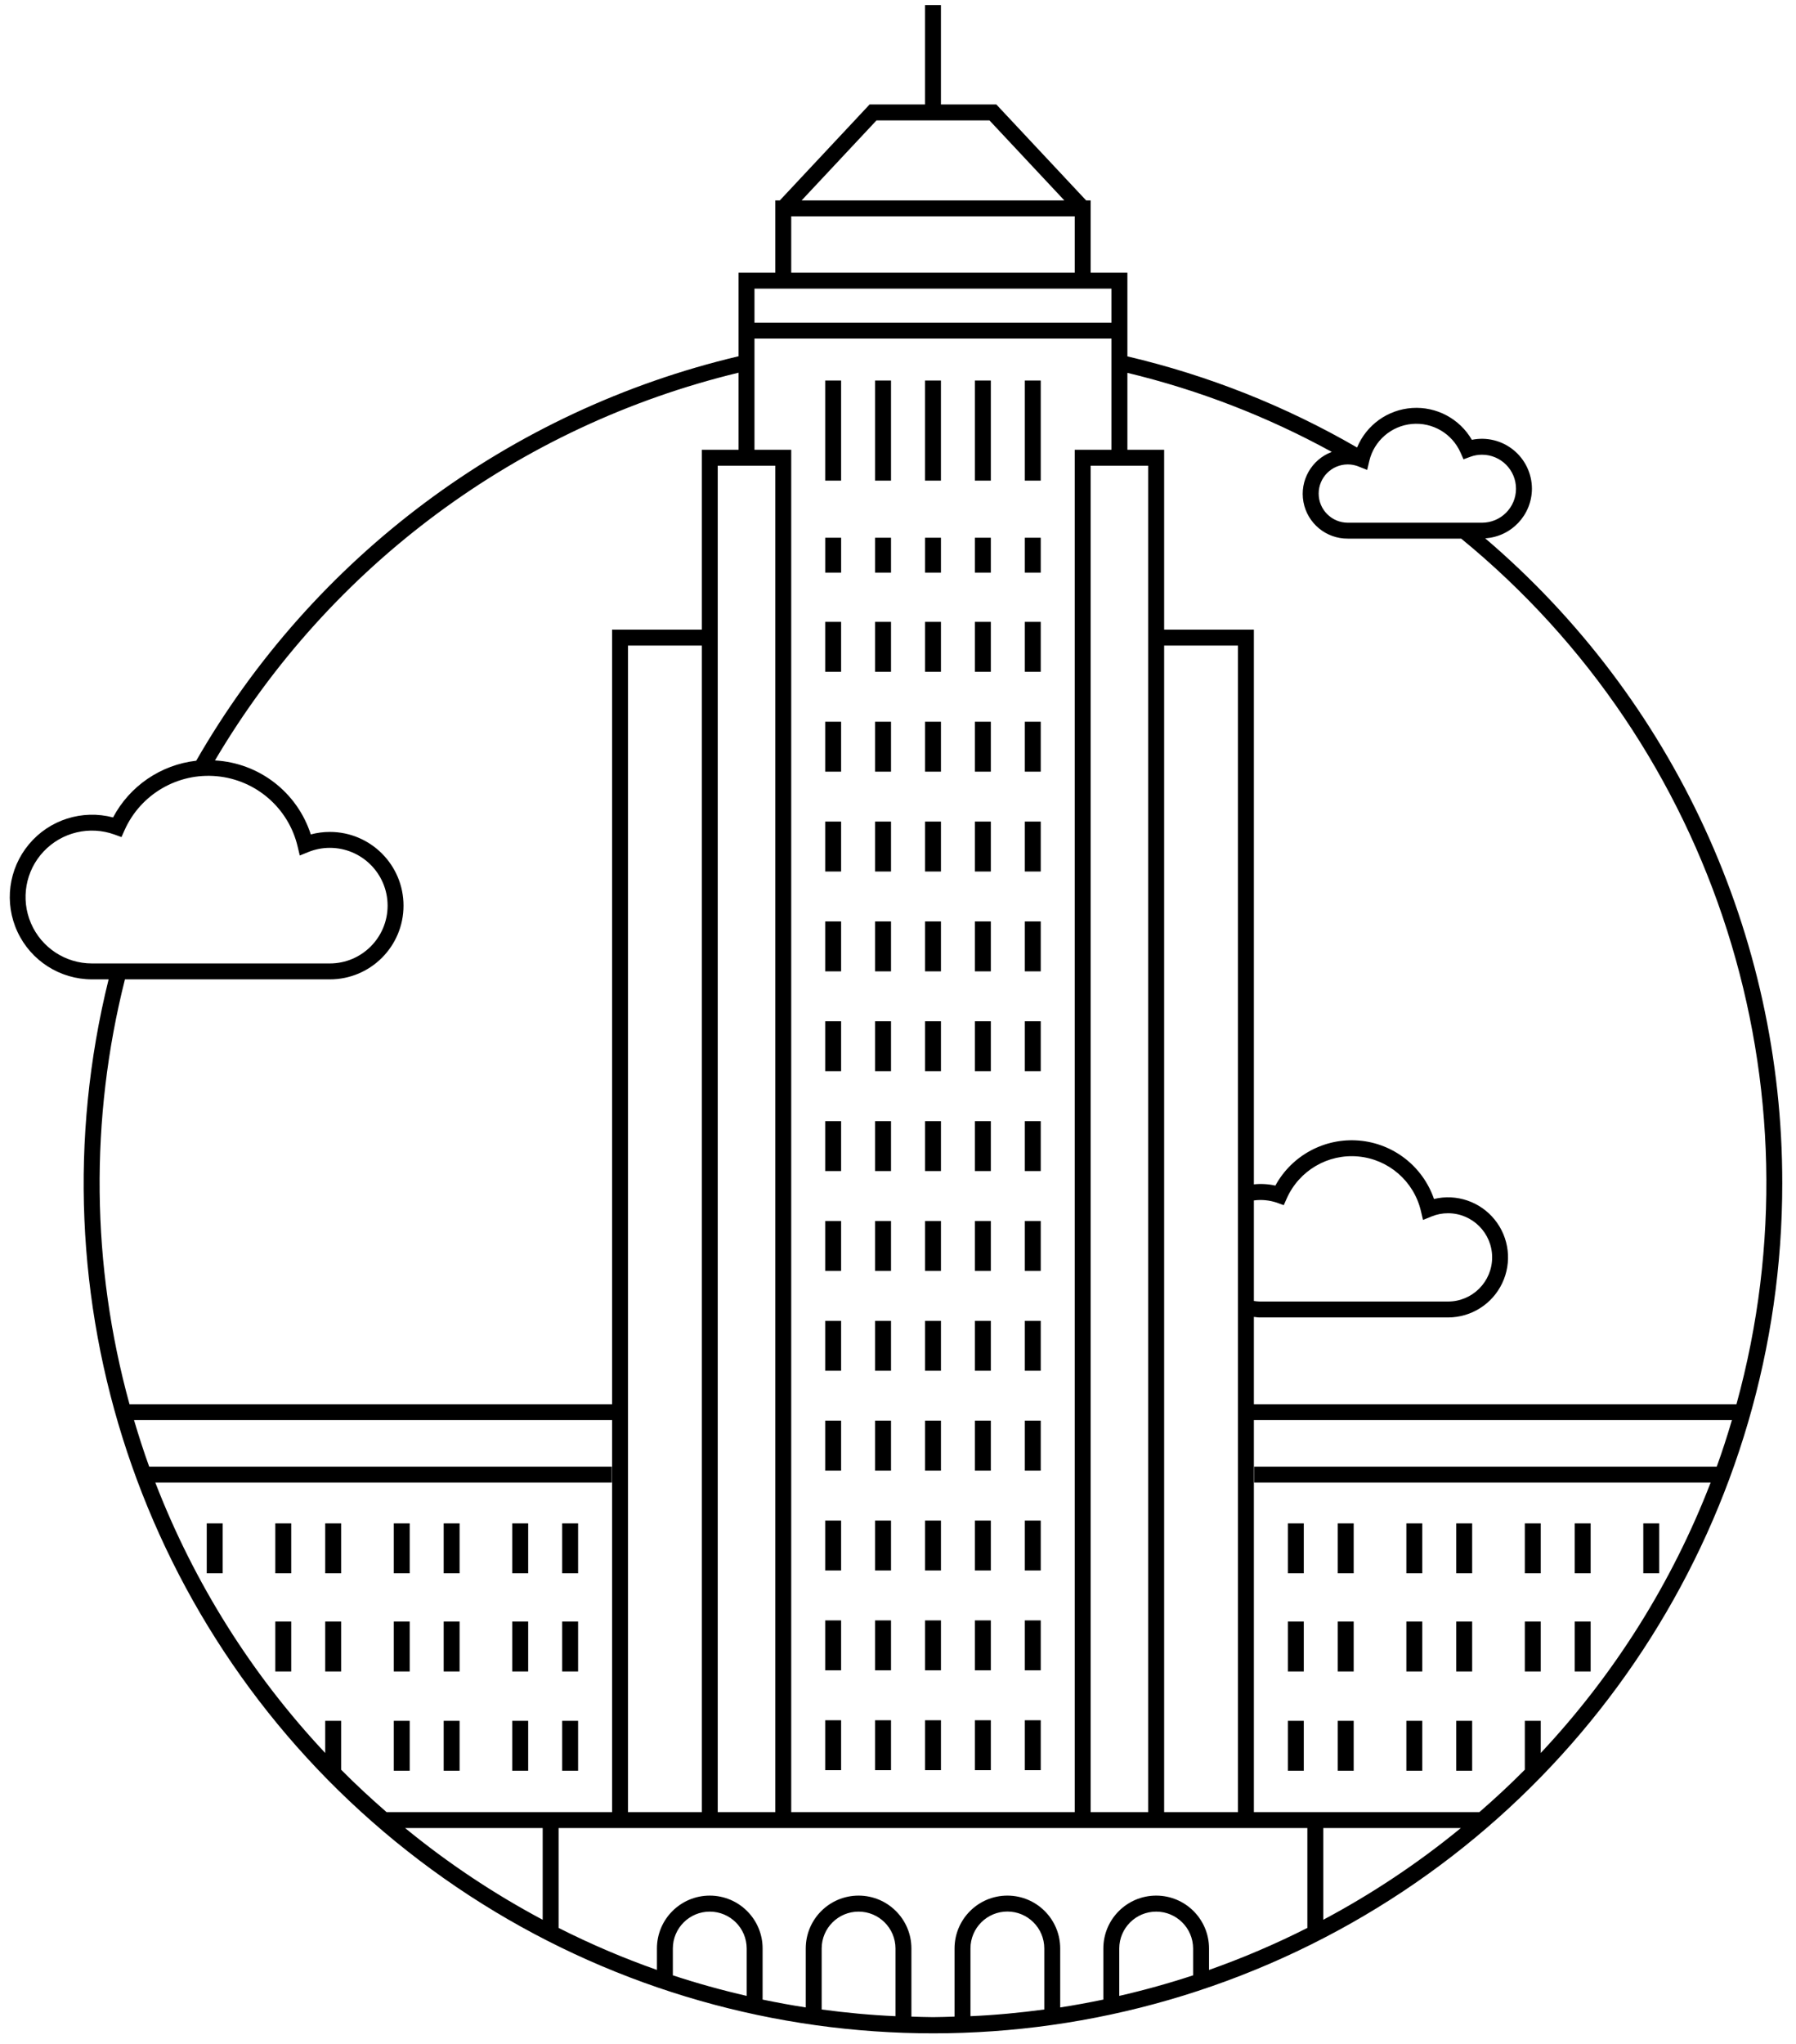 <?xml version="1.0" encoding="UTF-8"?>
<svg width="80px" height="91px" viewBox="0 0 80 91" version="1.1" xmlns="http://www.w3.org/2000/svg" xmlns:xlink="http://www.w3.org/1999/xlink">
    <!-- Generator: Sketch 58 (84663) - https://sketch.com -->
    <title>noun_Los Angeles_1143271</title>
    <desc>Created with Sketch.</desc>
    <g id="Page-1" stroke="none" stroke-width="1" fill="none" fill-rule="evenodd">
        <g id="noun_Los-Angeles_1143271" fill="#000000" fill-rule="nonzero">
            <path d="M37.466,29.912 L36.757,29.912 L36.757,27.688 L37.466,27.688 L37.466,29.912 Z M44.135,27.688 L43.426,27.688 L43.426,29.912 L44.135,29.912 L44.135,27.688 Z M41.204,29.912 L41.913,29.912 L41.913,27.688 L41.204,27.688 L41.204,29.912 Z M45.649,29.912 L46.358,29.912 L46.358,27.688 L45.649,27.688 L45.649,29.912 Z M39.689,27.688 L38.98,27.688 L38.98,29.912 L39.689,29.912 L39.689,27.688 Z M37.466,16.943 L36.757,16.943 L36.757,21.399 L37.466,21.399 L37.466,16.943 Z M44.135,16.943 L43.426,16.943 L43.426,21.399 L44.135,21.399 L44.135,16.943 Z M41.912,16.943 L41.203,16.943 L41.203,21.399 L41.912,21.399 L41.912,16.943 Z M46.358,16.943 L45.649,16.943 L45.649,21.399 L46.358,21.399 L46.358,16.943 Z M39.689,16.943 L38.98,16.943 L38.98,21.399 L39.689,21.399 L39.689,16.943 Z M36.758,25.495 L37.467,25.495 L37.467,23.943 L36.758,23.943 L36.758,25.495 Z M44.135,23.943 L43.426,23.943 L43.426,25.495 L44.135,25.495 L44.135,23.943 Z M41.204,25.495 L41.913,25.495 L41.913,23.943 L41.204,23.943 L41.204,25.495 Z M45.649,25.495 L46.358,25.495 L46.358,23.943 L45.649,23.943 L45.649,25.495 Z M39.689,23.943 L38.98,23.943 L38.98,25.495 L39.689,25.495 L39.689,23.943 Z M37.466,32.135 L36.757,32.135 L36.757,34.357 L37.466,34.357 L37.466,32.135 Z M44.135,32.135 L43.426,32.135 L43.426,34.357 L44.135,34.357 L44.135,32.135 Z M41.204,34.357 L41.913,34.357 L41.913,32.135 L41.204,32.135 L41.204,34.357 Z M45.649,34.357 L46.358,34.357 L46.358,32.135 L45.649,32.135 L45.649,34.357 Z M39.689,32.135 L38.98,32.135 L38.98,34.357 L39.689,34.357 L39.689,32.135 Z M37.466,36.58 L36.757,36.58 L36.757,38.804 L37.466,38.804 L37.466,36.58 Z M44.135,36.58 L43.426,36.58 L43.426,38.804 L44.135,38.804 L44.135,36.58 Z M41.204,38.804 L41.913,38.804 L41.913,36.58 L41.204,36.58 L41.204,38.804 Z M45.649,38.804 L46.358,38.804 L46.358,36.58 L45.649,36.58 L45.649,38.804 Z M39.689,36.58 L38.98,36.58 L38.98,38.804 L39.689,38.804 L39.689,36.58 Z M37.466,41.026 L36.757,41.026 L36.757,43.249 L37.466,43.249 L37.466,41.026 Z M44.135,41.026 L43.426,41.026 L43.426,43.249 L44.135,43.249 L44.135,41.026 Z M41.204,43.249 L41.913,43.249 L41.913,41.026 L41.204,41.026 L41.204,43.249 Z M45.649,43.249 L46.358,43.249 L46.358,41.026 L45.649,41.026 L45.649,43.249 Z M39.689,41.026 L38.98,41.026 L38.98,43.249 L39.689,43.249 L39.689,41.026 Z M65.575,67.828 L64.866,67.828 L64.866,70.051 L65.575,70.051 L65.575,67.828 Z M63.353,67.828 L62.644,67.828 L62.644,70.051 L63.353,70.051 L63.353,67.828 Z M58.075,67.828 L57.366,67.828 L57.366,70.051 L58.075,70.051 L58.075,67.828 Z M60.298,67.828 L59.589,67.828 L59.589,70.051 L60.298,70.051 L60.298,67.828 Z M68.63,67.828 L67.921,67.828 L67.921,70.051 L68.63,70.051 L68.63,67.828 Z M70.853,67.828 L70.144,67.828 L70.144,70.051 L70.853,70.051 L70.853,67.828 Z M73.907,67.828 L73.198,67.828 L73.198,70.051 L73.907,70.051 L73.907,67.828 Z M65.575,72.198 L64.866,72.198 L64.866,74.421 L65.575,74.421 L65.575,72.198 Z M63.353,72.198 L62.644,72.198 L62.644,74.421 L63.353,74.421 L63.353,72.198 Z M58.075,72.198 L57.366,72.198 L57.366,74.421 L58.075,74.421 L58.075,72.198 Z M60.298,72.198 L59.589,72.198 L59.589,74.421 L60.298,74.421 L60.298,72.198 Z M68.63,72.198 L67.921,72.198 L67.921,74.421 L68.63,74.421 L68.63,72.198 Z M70.853,72.198 L70.144,72.198 L70.144,74.421 L70.853,74.421 L70.853,72.198 Z M65.575,76.618 L64.866,76.618 L64.866,78.842 L65.575,78.842 L65.575,76.618 Z M63.353,76.618 L62.644,76.618 L62.644,78.842 L63.353,78.842 L63.353,76.618 Z M58.075,76.618 L57.366,76.618 L57.366,78.842 L58.075,78.842 L58.075,76.618 Z M60.298,76.618 L59.589,76.618 L59.589,78.842 L60.298,78.842 L60.298,76.618 Z M37.466,63.256 L36.757,63.256 L36.757,65.479 L37.466,65.479 L37.466,63.256 Z M44.135,63.256 L43.426,63.256 L43.426,65.479 L44.135,65.479 L44.135,63.256 Z M41.204,65.479 L41.913,65.479 L41.913,63.256 L41.204,63.256 L41.204,65.479 Z M45.649,65.479 L46.358,65.479 L46.358,63.256 L45.649,63.256 L45.649,65.479 Z M39.689,63.256 L38.98,63.256 L38.98,65.479 L39.689,65.479 L39.689,63.256 Z M37.466,67.701 L36.757,67.701 L36.757,69.925 L37.466,69.925 L37.466,67.701 Z M44.135,67.701 L43.426,67.701 L43.426,69.925 L44.135,69.925 L44.135,67.701 Z M41.204,69.925 L41.913,69.925 L41.913,67.701 L41.204,67.701 L41.204,69.925 Z M45.649,69.925 L46.358,69.925 L46.358,67.701 L45.649,67.701 L45.649,69.925 Z M39.689,67.701 L38.98,67.701 L38.98,69.925 L39.689,69.925 L39.689,67.701 Z M37.466,72.147 L36.757,72.147 L36.757,74.37 L37.466,74.37 L37.466,72.147 Z M44.135,72.147 L43.426,72.147 L43.426,74.37 L44.135,74.37 L44.135,72.147 Z M41.204,74.37 L41.913,74.37 L41.913,72.147 L41.204,72.147 L41.204,74.37 Z M45.649,74.37 L46.358,74.37 L46.358,72.147 L45.649,72.147 L45.649,74.37 Z M39.689,72.147 L38.98,72.147 L38.98,74.37 L39.689,74.37 L39.689,72.147 Z M37.466,76.593 L36.757,76.593 L36.757,78.816 L37.466,78.816 L37.466,76.593 Z M44.135,76.593 L43.426,76.593 L43.426,78.816 L44.135,78.816 L44.135,76.593 Z M41.204,78.816 L41.913,78.816 L41.913,76.593 L41.204,76.593 L41.204,78.816 Z M45.649,78.816 L46.358,78.816 L46.358,76.593 L45.649,76.593 L45.649,78.816 Z M39.689,76.593 L38.98,76.593 L38.98,78.816 L39.689,78.816 L39.689,76.593 Z M37.466,45.472 L36.757,45.472 L36.757,47.695 L37.466,47.695 L37.466,45.472 Z M44.135,45.472 L43.426,45.472 L43.426,47.695 L44.135,47.695 L44.135,45.472 Z M41.204,47.695 L41.913,47.695 L41.913,45.472 L41.204,45.472 L41.204,47.695 Z M45.649,47.695 L46.358,47.695 L46.358,45.472 L45.649,45.472 L45.649,47.695 Z M39.689,45.472 L38.98,45.472 L38.98,47.695 L39.689,47.695 L39.689,45.472 Z M37.466,49.918 L36.757,49.918 L36.757,52.141 L37.466,52.141 L37.466,49.918 Z M44.135,49.918 L43.426,49.918 L43.426,52.141 L44.135,52.141 L44.135,49.918 Z M41.204,52.141 L41.913,52.141 L41.913,49.918 L41.204,49.918 L41.204,52.141 Z M45.649,52.141 L46.358,52.141 L46.358,49.918 L45.649,49.918 L45.649,52.141 Z M39.689,49.918 L38.98,49.918 L38.98,52.141 L39.689,52.141 L39.689,49.918 Z M37.466,54.364 L36.757,54.364 L36.757,56.587 L37.466,56.587 L37.466,54.364 Z M44.135,54.364 L43.426,54.364 L43.426,56.587 L44.135,56.587 L44.135,54.364 Z M41.204,56.587 L41.913,56.587 L41.913,54.364 L41.204,54.364 L41.204,56.587 Z M45.649,56.587 L46.358,56.587 L46.358,54.364 L45.649,54.364 L45.649,56.587 Z M39.689,54.364 L38.98,54.364 L38.98,56.587 L39.689,56.587 L39.689,54.364 Z M37.466,58.81 L36.757,58.81 L36.757,61.032 L37.466,61.032 L37.466,58.81 Z M44.135,58.81 L43.426,58.81 L43.426,61.032 L44.135,61.032 L44.135,58.81 Z M41.204,61.032 L41.913,61.032 L41.913,58.81 L41.204,58.81 L41.204,61.032 Z M45.649,61.032 L46.358,61.032 L46.358,58.81 L45.649,58.81 L45.649,61.032 Z M39.689,58.81 L38.98,58.81 L38.98,61.032 L39.689,61.032 L39.689,58.81 Z M17.541,70.051 L18.25,70.051 L18.25,67.828 L17.541,67.828 L17.541,70.051 Z M19.763,70.051 L20.472,70.051 L20.472,67.828 L19.763,67.828 L19.763,70.051 Z M25.041,70.051 L25.75,70.051 L25.75,67.828 L25.041,67.828 L25.041,70.051 Z M22.818,70.051 L23.527,70.051 L23.527,67.828 L22.818,67.828 L22.818,70.051 Z M14.486,70.051 L15.195,70.051 L15.195,67.828 L14.486,67.828 L14.486,70.051 Z M12.263,70.051 L12.972,70.051 L12.972,67.828 L12.263,67.828 L12.263,70.051 Z M9.209,70.051 L9.918,70.051 L9.918,67.828 L9.209,67.828 L9.209,70.051 Z M17.541,74.421 L18.25,74.421 L18.25,72.198 L17.541,72.198 L17.541,74.421 Z M19.763,74.421 L20.472,74.421 L20.472,72.198 L19.763,72.198 L19.763,74.421 Z M25.041,74.421 L25.75,74.421 L25.75,72.198 L25.041,72.198 L25.041,74.421 Z M22.818,74.421 L23.527,74.421 L23.527,72.198 L22.818,72.198 L22.818,74.421 Z M14.486,74.421 L15.195,74.421 L15.195,72.198 L14.486,72.198 L14.486,74.421 Z M12.263,74.421 L12.972,74.421 L12.972,72.198 L12.263,72.198 L12.263,74.421 Z M17.541,78.842 L18.25,78.842 L18.25,76.618 L17.541,76.618 L17.541,78.842 Z M19.763,78.842 L20.472,78.842 L20.472,76.618 L19.763,76.618 L19.763,78.842 Z M25.041,78.842 L25.75,78.842 L25.75,76.618 L25.041,76.618 L25.041,78.842 Z M22.818,78.842 L23.527,78.842 L23.527,76.618 L22.818,76.618 L22.818,78.842 Z M79.388,52.691 C79.392,67.308 70.976,80.62 57.769,86.884 C44.562,93.147 28.928,91.242 17.612,81.99 C6.296,72.738 1.323,57.794 4.838,43.606 L4.094,43.606 C2.672,43.604 1.38,42.779 0.779,41.49 C0.178,40.202 0.377,38.682 1.289,37.591 C2.2,36.499 3.661,36.034 5.036,36.396 C5.778,34.995 7.164,34.05 8.74,33.871 C13.959,24.789 22.703,18.271 32.898,15.862 L32.898,12.143 L34.535,12.143 L34.535,8.923 L34.736,8.923 L38.735,4.651 L41.203,4.651 L41.203,0.227 L41.912,0.227 L41.912,4.651 L44.38,4.651 L48.38,8.923 L48.581,8.923 L48.581,12.143 L50.218,12.143 L50.218,15.868 C53.809,16.71 57.257,18.077 60.449,19.925 C60.865,18.92 61.814,18.238 62.899,18.166 C63.984,18.093 65.016,18.642 65.562,19.583 C66.216,19.448 66.897,19.614 67.416,20.036 C67.935,20.458 68.236,21.091 68.237,21.76 C68.233,22.93 67.323,23.896 66.155,23.968 C74.564,31.139 79.402,41.64 79.388,52.691 Z M60.036,20.678 C59.319,20.678 58.738,21.259 58.738,21.976 C58.738,22.692 59.319,23.273 60.036,23.273 L66.014,23.273 C66.85,23.273 67.528,22.596 67.528,21.76 C67.528,20.924 66.85,20.246 66.014,20.246 C65.839,20.245 65.666,20.276 65.501,20.336 L65.19,20.45 L65.055,20.147 C64.68,19.303 63.809,18.792 62.889,18.877 C61.969,18.963 61.206,19.626 60.993,20.524 L60.899,20.924 L60.517,20.772 C60.364,20.71 60.201,20.678 60.036,20.678 L60.036,20.678 Z M35.707,8.923 L47.409,8.923 L44.073,5.36 L39.043,5.36 L35.707,8.923 Z M35.244,12.143 L47.872,12.143 L47.872,9.632 L35.244,9.632 L35.244,12.143 Z M33.607,14.365 L49.509,14.365 L49.509,12.852 L33.607,12.852 L33.607,14.365 Z M48.581,20.735 L48.581,80.685 L51.146,80.685 L51.146,20.735 L48.581,20.735 Z M33.607,20.026 L35.244,20.026 L35.244,80.685 L47.872,80.685 L47.872,20.026 L49.509,20.026 L49.509,15.074 L33.607,15.074 L33.607,20.026 Z M31.97,20.735 L31.97,80.685 L34.535,80.685 L34.535,20.735 L31.97,20.735 Z M14.691,42.897 C16.112,42.897 17.265,41.745 17.265,40.324 C17.265,38.902 16.112,37.75 14.691,37.75 C14.363,37.75 14.039,37.813 13.735,37.936 L13.353,38.091 L13.257,37.688 C12.853,35.982 11.405,34.723 9.659,34.561 C7.913,34.398 6.257,35.367 5.545,36.97 L5.411,37.271 L5.101,37.158 C3.992,36.757 2.75,37.054 1.942,37.913 C1.133,38.772 0.913,40.029 1.381,41.112 C1.848,42.195 2.915,42.897 4.094,42.897 L14.691,42.897 Z M5.768,62.521 L27.264,62.521 L27.264,28.035 L31.261,28.035 L31.261,20.026 L32.898,20.026 L32.898,16.594 C23.108,18.956 14.693,25.184 9.575,33.858 C11.543,33.967 13.24,35.277 13.844,37.153 C14.12,37.078 14.405,37.041 14.691,37.041 C16.504,37.041 17.974,38.511 17.974,40.324 C17.974,42.137 16.504,43.606 14.691,43.606 L5.565,43.606 C3.995,49.823 4.065,56.34 5.768,62.521 L5.768,62.521 Z M27.973,28.744 L27.973,80.685 L31.261,80.685 L31.261,28.744 L27.973,28.744 Z M24.173,81.394 L18.046,81.394 C19.949,82.954 22.001,84.321 24.173,85.477 L24.173,81.394 Z M24.528,80.685 L27.264,80.685 L27.264,63.23 L5.97,63.23 C6.177,63.929 6.399,64.62 6.645,65.301 L27.251,65.301 L27.251,66.01 L6.918,66.01 C8.642,70.473 11.212,74.562 14.486,78.051 L14.486,76.618 L15.195,76.618 L15.195,78.795 C15.845,79.451 16.523,80.078 17.22,80.685 L24.528,80.685 L24.528,80.685 Z M33.26,86.754 C33.258,85.847 32.522,85.114 31.615,85.114 C30.709,85.114 29.973,85.847 29.971,86.754 L29.971,87.951 C31.047,88.305 32.143,88.61 33.26,88.866 L33.26,86.754 Z M39.888,86.754 C39.886,85.847 39.15,85.114 38.244,85.114 C37.337,85.114 36.602,85.847 36.6,86.754 L36.6,89.472 C37.683,89.617 38.778,89.721 39.888,89.77 L39.888,86.754 Z M46.516,86.754 C46.516,85.846 45.78,85.11 44.872,85.11 C43.964,85.11 43.228,85.846 43.228,86.754 L43.228,89.77 C44.338,89.721 45.433,89.617 46.516,89.472 L46.516,86.754 Z M53.145,86.754 C53.142,85.847 52.407,85.114 51.5,85.114 C50.594,85.114 49.858,85.847 49.856,86.754 L49.856,88.866 C50.972,88.61 52.068,88.305 53.145,87.951 L53.145,86.754 Z M58.234,81.394 L24.882,81.394 L24.882,85.84 C26.3,86.557 27.763,87.182 29.262,87.71 L29.262,86.754 C29.262,85.454 30.316,84.401 31.615,84.401 C32.915,84.401 33.969,85.454 33.969,86.754 L33.969,89.03 C34.604,89.162 35.244,89.281 35.891,89.38 L35.891,86.754 C35.891,85.454 36.944,84.401 38.244,84.401 C39.544,84.401 40.597,85.454 40.597,86.754 L40.597,89.788 C40.917,89.796 41.236,89.812 41.558,89.812 C41.88,89.812 42.199,89.796 42.519,89.788 L42.519,86.754 C42.519,85.454 43.573,84.401 44.872,84.401 C46.172,84.401 47.225,85.454 47.225,86.754 L47.225,89.38 C47.872,89.281 48.512,89.162 49.147,89.03 L49.147,86.754 C49.147,85.454 50.201,84.401 51.5,84.401 C52.8,84.401 53.854,85.454 53.854,86.754 L53.854,87.711 C55.352,87.182 56.816,86.557 58.234,85.84 L58.234,81.394 Z M55.143,80.685 L55.143,28.744 L51.855,28.744 L51.855,80.685 L55.143,80.685 Z M65.07,81.394 L58.943,81.394 L58.943,85.477 C61.115,84.321 63.167,82.954 65.07,81.394 L65.07,81.394 Z M77.146,63.23 L55.852,63.23 L55.852,80.685 L65.896,80.685 C66.593,80.078 67.271,79.451 67.921,78.795 L67.921,76.618 L68.63,76.618 L68.63,78.051 C71.904,74.562 74.474,70.473 76.198,66.01 L55.866,66.01 L55.866,65.301 L76.47,65.301 C76.717,64.62 76.939,63.929 77.146,63.23 Z M77.348,62.521 C81.242,48.381 76.436,33.273 65.087,23.982 L60.036,23.982 C59.069,23.989 58.236,23.301 58.06,22.351 C57.885,21.4 58.417,20.46 59.323,20.121 C56.457,18.549 53.395,17.365 50.218,16.601 L50.218,20.026 L51.855,20.026 L51.855,28.035 L55.852,28.035 L55.852,52.733 C56.172,52.699 56.495,52.718 56.809,52.788 C57.544,51.441 59.006,50.654 60.536,50.783 C62.066,50.912 63.375,51.932 63.875,53.384 C64.877,53.143 65.928,53.5 66.577,54.302 C67.226,55.103 67.356,56.205 66.912,57.136 C66.469,58.066 65.53,58.659 64.499,58.659 L56.102,58.659 C56.018,58.659 55.935,58.641 55.852,58.634 L55.852,62.521 L77.348,62.521 Z M56.102,57.95 L64.499,57.95 C65.585,57.95 66.465,57.07 66.465,55.984 C66.465,54.899 65.585,54.019 64.499,54.019 C64.249,54.018 64.001,54.067 63.77,54.161 L63.386,54.317 L63.291,53.915 C62.978,52.593 61.856,51.618 60.504,51.492 C59.151,51.366 57.869,52.117 57.317,53.358 L57.183,53.66 L56.872,53.547 C56.544,53.437 56.195,53.403 55.852,53.449 L55.852,57.925 C55.935,57.938 56.018,57.947 56.102,57.95 L56.102,57.95 Z" id="Shape"></path>
        </g>
    </g>
</svg>